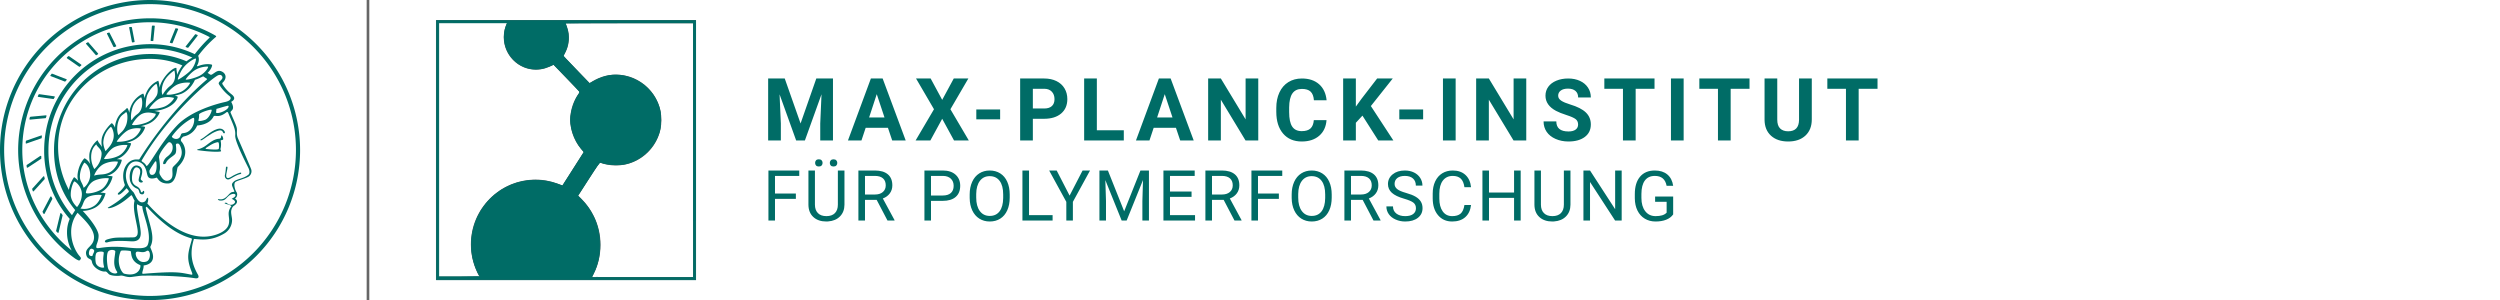 <svg xmlns="http://www.w3.org/2000/svg" viewBox="0 0 2500 300"><defs id="defs871"/><defs><style>.minerva-base-style{}</style></defs><g transform="translate(0 0) scale(1.429) translate(0 0)" style="fill: #006c66;"><title>minerva</title><path d="M105,0A105,105,0,1,0,210,105,105.1,105.1,0,0,0,105,0Zm0,207.1A102.1,102.1,0,1,1,207.1,105,102.2,102.2,0,0,1,105,207.1Z"/><path class="minerva-base-style" d="M166.6,97c-1.4-3.1-.5-5.1-.9-7.3s-2.7-7-4.3-10.8c-.7-1.7,3.8-1.3.4-7.6,0-.2,4.7-2,0-5.5a26.4,26.4,0,0,1-6-6.7,1,1,0,0,1,0-1.3c2.7-2.4,2.8-5.8-.1-7.5s-4.5,0-6.7,1.4c-.7.5-1.1.8-1.9.5L145.3,51c2.7-2.6,3.3-5.2,3.1-5.6s-4.6-1.3-10.2,1l-.4-.3c2.3-3.9,1-6.7.9-6.9h-.1A81,81,0,0,1,151,25.9h.1c.2-.3.3-.6-.2-.9l-1-.6A92.4,92.4,0,0,0,12.7,105c0,29.5,15,57.9,39.4,75.6a13.5,13.5,0,0,0,2.8,1.6A1.1,1.1,0,0,0,56,182l.3-.5a1,1,0,0,0,.3-.8c0-.7-.9-1.3-2.1-3a27.7,27.7,0,0,1-4.7-15.1,22.1,22.1,0,0,1,4.5-13.7c3.7,3.9,11.7,10.9,11.5,17.4s-6.9,6.8-5.4,12.2c.9,3.4,3.4,2,3.9,4.6.7,4.4,6.7,7.3,9.3,6.9.7-.1,1.2.4,2.4,1.7s6.2,1.6,8.2,1.2,4.1,1.4,8,.9,6.1-.9,8.2-.9,22.5-.3,36,1.8c2.4.4,3.1-.7,2.1-2.5-4.9-8.6-5.6-15.8-2.8-25,5,.4,12.2,1.7,21.6-4a11,11,0,0,0,5.1-9.5c-.1-2.1-1-4.7-.5-6.7s1.3-2.7,2.1-3.2c3.6-2.6,1-4.6.4-4.8a3.4,3.4,0,0,0,1.1-4.6c-.7-.7-2.7-6.2-.4-7.3s5.3-1.8,8.1-3.1a4.5,4.5,0,0,0,2.4-6C174.2,114.4,166.8,97.4,166.6,97ZM64.7,179.1c-.7.2-2.9.3-2.4-2.7s2.3-2.6,3.3-1.6S64.9,177.6,64.7,179.1Zm87-125.9c1.2-.8,2.5-1.1,3.3-.4,2.6,2.6-2.9,4.1-1.8,6.1a30.7,30.7,0,0,0,7.5,8.4c1.2,1,1.4,3.1-3.3,4.1s-23.6,5.9-33.6,16.5c-12.5,13.2-20.4,30.3-21.5,28s-3.6-2.8-3.2-3.5C117,81.6,145.1,57.3,151.7,53.2Zm8.2,21.7c-1,2.9-9.1,5.5-8.7,3.5s0-2.2.6-2.3,3.5-1.1,7.5-2.1C159.7,73.9,160.2,74.1,159.9,74.9Zm-20.6,5.3c-.2-1.2,8.5-4.1,8.8-3.3s-1.8,6-4.7,7-4.7.9-4.6.4A11,11,0,0,0,139.3,80.2ZM119,125.8c-4,2.5-6.2-2.2-6.8-3.1a3.7,3.7,0,0,1-.5-3.1c.3-1.4.5-3.3-.4-9.3-.4-2.7,5-9.2,6.3-10.4s3.1.6,3.2,2.6c.3,3.6-1.8,5.6-3.9,7.2s-3.1,4.4-2.6,5.1a1.5,1.5,0,0,0,1.9-.9c1.5-3.3,6-4.9,6.7-6.7s.3-4.4.2-5.6.9-1.2,1.6-1.1,1.4,1.4,1.8,2.7c2.9,7.5-4.3,12-5.5,13.8S122.1,123.9,119,125.8Zm6.1-29.1c-2.2,1.5-5.3-.5-4.7-1.4a43.7,43.7,0,0,1,11.5-11c3.4-2.1,3.8-2.3,4-1.1a10.6,10.6,0,0,1-2.6,7.5c-2.3,2.5-4.6,2.3-5.8,2.6S126.7,95.6,125.1,96.7Zm-19.3,25.6c-1-.2-1.4-2.1-1.2-2.9s3.1-5.2,4-6.4a.5.5,0,0,1,.8.3C110,117.4,109.4,123.1,105.8,122.3ZM138,48.2a17.7,17.7,0,0,1,7.5-1.6c.8.1-1.9,4.8-6.6,6.8s-8.5,2.5-8.9,2.3S134.1,49.9,138,48.2ZM54.7,126.5c-1.5-1.7-2.8-2.6-2.9-2.5a22.4,22.4,0,0,0-3.6,8.9A65.4,65.4,0,0,1,40.7,105C39.3,69.6,69,41.1,105.2,41.2a56.8,56.8,0,0,1,22.4,4.6,31.3,31.3,0,0,0-3.7,6.6c0-1.9-.5-3.4-.4-4.6s-5.1.9-9.7,8.3a19.9,19.9,0,0,0-2.2,5.3c-.1-2.8-.7-4.9-.9-4.9a16.1,16.1,0,0,0-8.5,8.8,22.4,22.4,0,0,0-1.1,3.4c-.2-1.9-.7-3.2-.9-3.2s-5.9,2.3-8.6,8.9A15.4,15.4,0,0,0,90.5,79c-.5-2.3-1.4-3.7-1.7-3.4-1.9,2.4-5.7,3.5-7.6,9.6a13.2,13.2,0,0,0-.7,4.2c-.8-2-2-3.2-2.3-3.2s-6.1,5.5-7,10.9a15.8,15.8,0,0,0,.2,5.8c-1.1-1.8-2.5-3-3.1-4.8-.9.5-5.7,5-5.8,10.7a19.7,19.7,0,0,0,.7,6.1c-1.6-2.9-3.8-4.2-4.1-4.1s-4,4.1-4.8,11.1A11.8,11.8,0,0,0,54.7,126.5Zm74.1-79.7c2.8-3.4,7.6-6.1,8.2-5.8s-.8,5.6-3.9,8.6-8.1,6.2-8.6,6.1S126.2,49.8,128.8,46.8Zm-9.3,13a21,21,0,0,0-5.6,6.4c-.5.9-1.9-5,1.7-10.6,2.2-3.5,6.6-6.6,6.5-6.2S124.2,56,119.5,59.8Zm-10.1,7.5c-3.4,5.1-3.6,3.3-7.3,8.3-.2.2-.2-6.5,1.1-9.4,2.1-4.7,5.7-7.4,6.2-7.5S111.3,64.5,109.4,67.3ZM98.3,77.4c-1.7,3-3.3,2.3-6.2,6.7-.3.4-1.1-3.6.7-9.1a12.6,12.6,0,0,1,5.9-6.9C99.3,68,100.4,73.8,98.3,77.4ZM88,88.1c-1.8,3.9-2.9,4-5,6.4-.3.4-1.8-3.7-.4-8.8s4-5.6,5.3-7S89.9,84,88,88.1Zm-8.4,6.6a10.3,10.3,0,0,1-.4,3c-1.3,4.3-3.9,6.2-5.3,8.1a15.7,15.7,0,0,1-1.6-5.8,15.2,15.2,0,0,1,5.2-11.2C78.3,88.8,79.6,92,79.6,94.7Zm-8.5,12.8A14.9,14.9,0,0,1,66,118.3a17.7,17.7,0,0,1-2.2-7.6c-.2-6.3,2.4-8.5,3.6-9.7C67.9,102.8,71.1,104.2,71.1,107.5ZM59,113.8c1.8.9,3.9,3.4,4.1,8.2s-3.2,8.7-4.6,9.4c-.9-3.7-2.6-4.4-2.6-8A18,18,0,0,1,59,113.8Zm7.3,12.5c4.6-2,9.6-1.7,9.8-1.5s-1.5,5.9-5.9,8.2-9.5,2.7-10,2.1S61.7,128.3,66.3,126.3Zm-.4-3.4c.3-1.5,3-6.5,7.1-8.3h0a18.4,18.4,0,0,1,9.4-1.5c.5.2-1.7,5.6-5.8,7.6S70.1,121.6,65.9,122.9Zm6.9-11.8c.2-.4,3.5-6.4,7.4-8.2a17.5,17.5,0,0,1,8.9-1.4c.3.1-1.8,5.4-6.2,7.6S72.6,111.6,72.8,111.1Zm8.9-11.9c-.3-.2,4.4-6.4,8.4-8.3a15.6,15.6,0,0,1,8.4-1c.3.3-1.9,5.5-6.5,7.5A24.2,24.2,0,0,1,81.7,99.2ZM92.4,87.4c-.2-.2,3.4-6.3,7.4-7.9s7.7-.1,8.9,0-1.3,4.5-6.6,6.4S93.1,87.7,92.4,87.4Zm12-11.4c.1-.3,4.1-5.9,8.1-7.3a16.4,16.4,0,0,1,9.2-.2c.5.2-2.8,5-7.7,6.5S104.3,76.3,104.4,76Zm12.1-9.9c-.5-.3,4.3-5.7,8.2-7.2a18,18,0,0,1,8.3-1c.3.2-2.5,4.9-7.1,6.7S117.1,66.5,116.5,66.1ZM50.2,175.3C28.6,158.1,15.6,132.1,15.6,105A89.3,89.3,0,0,1,146.4,25.8a.4.4,0,0,1,.1.7,97.3,97.3,0,0,0-10.2,11.4,73.1,73.1,0,0,0-31.3-7A74.3,74.3,0,0,0,30.9,105a72.1,72.1,0,0,0,17.9,48.2,23.1,23.1,0,0,0-1.9,9.4A25.6,25.6,0,0,0,50.2,175.3Zm.2-24.8h-.1A69.2,69.2,0,0,1,33.9,105,71.2,71.2,0,0,1,105,33.9a70.1,70.1,0,0,1,29.6,6.4,22.6,22.6,0,0,0-4.1,2.6A63.1,63.1,0,0,0,105,37.8,67.3,67.3,0,0,0,37.8,105c0,16.1,5,30.2,14.8,42C52.1,147.9,51.3,149.1,50.4,150.5Zm3.5-5.6c-1.3-1.2-4.1-4.3-4.4-8.3V136c0-4.3,1.9-8.6,2.4-9s5.3,3.3,5.4,8.7A14.4,14.4,0,0,1,53.9,144.9Zm8-7.2c3.9-1.8,9.6-1.4,9.3-1.1s-1.8,5.8-6.2,8a12.1,12.1,0,0,1-8.7,1.3C58.6,143.3,58.1,139.5,61.9,137.7Zm5.2,46.5c-.6-2.7-.4-6.3.5-7.3s4.9-1.2,5-.1-1.1,5.4.3,10.2C72.6,187.7,68.3,187.4,67.1,184.2Zm.3-11.1c-.3-2,1.6-3.9,1.6-8.2s-6.6-12.6-11.1-17.3a19.5,19.5,0,0,0,7.9-1.9c6.6-3.1,7.9-10.1,8.1-10.4a11,11,0,0,0-3.8-.4l.8-.4c6.4-3.5,8.1-11,7.8-11.1a17,17,0,0,0-4-.3l2-.7c6.8-2.7,8.7-10.3,8.5-10.6a16.1,16.1,0,0,0-3.5-.4l1.9-.8c6.2-3.1,8.4-10.1,8.1-10.3a10.5,10.5,0,0,0-3.3-.4,23.7,23.7,0,0,0,4.5-1.5c6.7-2.9,8.9-9.3,8.6-9.6a10.9,10.9,0,0,0-3-.5,34.5,34.5,0,0,0,4.4-1.3c6.6-2.2,9.2-8.5,8.8-8.6l-3.7-.8a24.5,24.5,0,0,0,6.6-1.3c7.1-2.4,9.6-6.7,9.8-8.6a6,6,0,0,0-2.3-.8,29.3,29.3,0,0,0,4.7-1.2c6.6-2.7,9.4-9.3,9.6-9.8a29.3,29.3,0,0,0,3.9-1.6l1.9-.9,1.6,1.1c1,.6,1.4.8.9,1.2C122,75,105,99.5,97.6,111.3c-.2.4-.6.3-1.3.3-7.9-.6-12.4,8.9-8.9,17.8-.4,1.8-4.2,5.3-4.5,5.5s-1,1.4.3,1.3,4.2-3.2,5.4-4.5c.4.6,2.2,2,1.3,2.8A63.6,63.6,0,0,1,76,145c-2.6,1.2,4.2,2.1,15.7-8.3.7-.6,1.5,2.4,2.5,3.7-2,6.5,2.9,19.1,2.1,23a2.8,2.8,0,0,1-2.8,2.7c-11.4.3-12.5-.3-18.3,1.4-2.7.8-2,2.6-.1,2.1s4.6-1.5,16.9-.7c3.1.1,6.5-.6,6.5-5.7s-3.6-18.4-2.4-20.3a6.9,6.9,0,0,0,3.5,1.4c-.2,4.5,7,19,3.8,27-1.2,3-6.4,2.7-15.4,1.8C72.7,171.6,67.7,174.9,67.4,173.1Zm35.1,9.9c-5.9,2-8.3-4.9-7.3-6.4s4.4,1,7.3-.9S106,181.8,102.5,183Zm-27,4.3c-.8-3.7-1.1-10,.4-11.5s4.9-.9,4.8.2c-.3,4.3-2.1,9.2,1.2,14.1C83.2,192,76.7,192.3,75.5,187.3Zm11.4,4.2c-1.6-.4-6-7.4-2.4-15.8.3-.8,5.8-.3,6.8,0s-.8,6.8,6.8,9.8C98.8,185.8,98,194.3,86.9,191.5Zm47.2-23.3c-2.5,8.8-3.8,12.3,0,21.9.5,1.3.9,2.3-.2,2.1-7.7-1.4-9.4-2.6-33.7-.6-1.7.2.6-3.4.3-5.8,2.2-.3,5.8-1.3,6.5-4.9s-2.1-7.6-1.8-8.2c3.5-6.7-.2-14.1-3.1-26.6-.3-1.2.4-1.7.9-1.1,15.6,16.9,25.5,20.2,30.9,21.8C134.4,167,134.3,167.6,134.1,168.2ZM174,122.1c-3.3,2.9-8.3,3.1-10.3,4.9s-1.5,2.5-.4,5.2,1.1,1.7-1.1,2.3-4.1,5.8-8.8,4.9c-1.8-.3-.5.8.2.9,2.6.3,3.7-.5,4.6-1.4s2.2-2.4,3.6-2.9,2.9-.5,3,.6-1.9,2.1-2.7,2.5c1,.5,3.9,1.9,1.4,3.6s-4.6-.5-4.9-.7-1.7-.2-1.3.3,5.2,1.3,4.5,2.2c-3.5,4.7-.6,7.5-1.7,12.3s-7.7,7.5-12.8,8.4c-17.4,3.1-34.3-11.6-44.2-22.8.9-2.1.8-4.8-.1-3.8s-.7,2.4-2.8,2.9c-3.9,1-5.7-5.9-6.9-7.1-4.8-4.7-6.7-11.4-3.9-17.3s9-4.7,11.4-1.1,1.7,7,3.4,8.3,4.8.2,5.4,0,1.7,4.3,8,4.1,5.9-10.7,6.9-11.6c8.6-8.4,4.2-15.9,2.6-17.6s1-3.6,1.5-3.7a13,13,0,0,0,9.4-7.7s8.4-.2,11.4-6.2c.8-1.6,3.3,1.5,8.9-2.9a.8.8,0,0,1,1.4.3c3.7,8.9,5.2,11.3,4.9,15.8s8.7,21.5,9.4,23.1S174.8,121.3,174,122.1Z"/><path class="minerva-base-style" d="M153.8,90c-4.9.2-10.6,6.2-12.4,7s-1.3,1.5-.2,1.1,5.9-4.7,10.7-6.4,3.6,1.8,5,1.6S156.6,89.9,153.8,90Z"/><path class="minerva-base-style" d="M154.9,94.8c-.4.1.4,2.2-1.7,2.3-4.6.3-8.3,4.7-11.1,6a12.9,12.9,0,0,1-3.8,1.4.3.3,0,0,0,.1.6c11.7,1.6,16.2,1.1,16.3.7s-.6-1.2-.4-1.7a11.3,11.3,0,0,0,.1-5.5c-.2-.8,1.8-.3,1.8-1.3S155.6,94.7,154.9,94.8Zm-1.8,9.3c-.2.9-5.5.5-8.3.2-.7,0-1.8-.1.3-1.4s4.1-2.8,7.2-3.4a.8.8,0,0,1,.8.6A10.6,10.6,0,0,1,153.1,104.1Z"/><path class="minerva-base-style" d="M168.4,120.8c-.9,0-4.5,1.6-5.9,2.5s-4.4,2.7-4.2-.8c.1-1.3.9-4.4.9-5.3s-1-.7-1.1,0a36.9,36.9,0,0,1-.7,5.3c-.4,1.8,1.2,4,3.6,2.7s4.8-2.9,7.3-3.4C168.9,121.7,169,120.8,168.4,120.8Z"/><path class="minerva-base-style" d="M100.5,133.6c-.7-.3-.5,1.2-1.4,1s-.2-1.3-1.8-3-2.8-1.2-4.3-3.6-.3-12,3.1-10.8,1.6,5,1,8,2.5,2.8,2.8,2.1-1.1-.9-1.4-1.9,3.5-7.6-1.8-9.4c-3.8-1.3-6.4,3.6-5.9,8.9a8,8,0,0,0,5.1,7.1c2.3.8.6,4,3.7,4C101,136,101.3,133.9,100.5,133.6Z"/><path class="minerva-base-style" d="M131.3,33.4c.2.1.3,0,.5-.1l6.5-8.3a.5.5,0,0,0-.2-.6L137,24a.4.4,0,0,0-.5.1L130,32.4c-.2.2-.1.5.2.6Z"/><path class="minerva-base-style" d="M119.2,30l1.1.3a.5.5,0,0,0,.5-.3l3.8-9.4a.4.4,0,0,0-.3-.6l-1.2-.2h-.3l-3.9,9.6A.4.4,0,0,0,119.2,30Z"/><path class="minerva-base-style" d="M105.8,28.7h1.1c.2.1.4-.1.4-.3l1-10a.5.5,0,0,0-.4-.5h-1.1c-.3,0-.4.2-.5.4l-.9,10A.4.4,0,0,0,105.8,28.7Z"/><path class="minerva-base-style" d="M92.8,29.7l1.1-.2c.2,0,.4-.2.3-.4l-1.9-9.9c0-.2-.2-.4-.4-.3H90.7c-.2.1-.4.3-.3.5l1.9,9.9C92.3,29.6,92.5,29.7,92.8,29.7Z"/><path class="minerva-base-style" d="M79.4,32.8l.5.2,1.1-.4a.4.4,0,0,0,.3-.6l-4.6-9a.4.4,0,0,0-.5-.2l-1,.3a.4.4,0,0,0-.3.6Z"/><path class="minerva-base-style" d="M67,38.5c.1.2.3.2.5.1l1-.6a.4.4,0,0,0,.1-.6l-6.7-7.7c-.2-.2-.4-.2-.5-.1l-1,.6c-.3.1-.3.4-.1.6Z"/><path class="minerva-base-style" d="M55.4,46.7c.2.1.4.1.5-.1l.9-.7a.5.5,0,0,0,0-.7l-8.5-5.9h-.5l-.9.8a.5.5,0,0,0,0,.7Z"/><path class="minerva-base-style" d="M45.4,57.1a.4.4,0,0,0,.4-.2l.8-.9c.2-.2.1-.5-.2-.6l-9.8-3.8c-.2-.1-.4-.1-.5.1l-.7.9a.4.4,0,0,0,.2.7Z"/><path class="minerva-base-style" d="M26.8,67.8l10.5,1.5c.2,0,.4-.1.4-.3l.6-1a.4.4,0,0,0-.3-.6L27.5,65.9l-.5.2a5.4,5.4,0,0,1-.5,1.1A.4.4,0,0,0,26.8,67.8Z"/><path class="minerva-base-style" d="M21.1,83.7l10.7-1a.3.3,0,0,0,.3-.3,7.6,7.6,0,0,0,.4-1.1.4.4,0,0,0-.4-.6l-10.8,1-.4.3-.3,1.2C20.6,83.5,20.8,83.8,21.1,83.7Z"/><path class="minerva-base-style" d="M29.2,96.5c0-.4.1-.9.1-1.3s-.2-.5-.5-.4L18.4,98.4c-.2.1-.3.2-.3.4s-.1.8-.1,1.2a.4.4,0,0,0,.6.4l10.3-3.6A.3.3,0,0,0,29.2,96.5Z"/><path class="minerva-base-style" d="M28.9,110.8v-1.3a.5.5,0,0,0-.7-.4l-9.4,6.3c-.2,0-.2.2-.2.4s.1.8.1,1.2a.5.5,0,0,0,.7.3l9.4-6.2C28.9,111,29,110.9,28.9,110.8Z"/><path class="minerva-base-style" d="M31.3,125l-.3-1.3a.4.4,0,0,0-.7-.2L22.6,132c-.1.1-.2.3-.1.4s.3.8.4,1.2a.4.4,0,0,0,.7.2l7.6-8.4C31.3,125.3,31.3,125.2,31.3,125Z"/><path class="minerva-base-style" d="M35.2,137.7,29.8,148c-.1.1,0,.3,0,.4l.7,1.2a.4.4,0,0,0,.7-.1l5.4-10.2c0-.1.1-.2,0-.4l-.6-1.2A.5.5,0,0,0,35.2,137.7Z"/><path class="minerva-base-style" d="M42.9,149.3c-.2-.3-.7-.2-.7.1l-2.9,12c-.1.2,0,.3,0,.4l1,1a.4.4,0,0,0,.7-.1l2.8-11.9c.1-.1,0-.2,0-.3Z"/></g><rect x="366.666" y="0" width="2.65" height="300" style="fill: #666666"/><g transform="translate(435.982 20) scale(3.291) translate(0 0)"><g transform="translate(-4.1,-2.7)" id="g866" style="fill:#656767">
	<path id="path864" d="M 42.8,2.7 H 26.2 4.1 v 79 H 18 50.9 83.1 V 2.7 Z M 5,80.8 V 3.6 h 20.7 c -0.7,1.3 -1,2.8 -1,4.4 0,5.4 4.4,9.8 9.8,9.8 1.9,0 3.7,-0.6 5.3,-1.5 2.5,2.6 5.4,5.6 8,8.3 -1.8,2.3 -2.9,5.2 -2.9,8.4 0,3.8 1.6,7.3 4.1,9.8 L 42.5,53 C 40,51.9 37.3,51.2 34.4,51.2 23.5,51.2 14.7,60 14.7,70.9 c 0,3.6 1,6.9 2.6,9.8 H 5 Z m 77.1,0 H 51.5 c 1.7,-2.9 2.6,-6.3 2.6,-9.8 0,-6 -2.7,-11.3 -6.8,-14.9 L 53.8,46 c 1.5,0.6 3.2,0.9 5,0.9 7.6,0 13.8,-6.2 13.8,-13.8 0,-7.6 -6.2,-13.8 -13.8,-13.8 -3,0 -5.8,1 -8,2.6 l -8,-8.3 C 43.9,12 44.5,10.1 44.5,8.1 44.5,6.5 44.1,5 43.4,3.7 h 38.8 v 77.1 z" style="fill:#656767"/>
<path transform="translate(4.1,2.7)" id="path840" d="M 0.252,39.434 V 0.118 H 39.567 78.882 V 39.434 78.749 H 39.567 0.252 Z M 13.262,78.022 c 0,-0.089 -0.536,-1.68 -1.192,-3.536 -0.921,-2.608 -1.135,-4.274 -0.94,-7.334 0.315,-4.962 1.835,-8.46 5.274,-12.137 4.91,-5.25 12.009,-7.35 18.48,-5.469 1.738,0.505 3.299,0.918 3.469,0.918 0.357,0 5.323,-7.575 6.137,-9.362 0.426,-0.936 0.227,-1.664 -0.916,-3.349 -2.934,-4.324 -3.194,-8.811 -0.797,-13.787 l 1.183,-2.456 -4.078,-4.105 -4.078,-4.105 -2.368,0.851 C 27.601,16.25 21.133,11.805 21.045,5.636 21.027,4.312 21.194,2.657 21.418,1.957 l 0.406,-1.273 H 11.321 0.817 V 39.434 78.183 H 7.04 c 3.422,0 6.223,-0.072 6.223,-0.161 z M 78.316,39.434 V 0.684 H 58.931 39.546 l -0.014,4.101 c -0.008,2.256 -0.224,4.674 -0.48,5.373 -0.397,1.085 0.117,1.869 3.481,5.321 l 3.946,4.049 2.653,-1.284 c 2.137,-1.035 3.351,-1.24 6.242,-1.056 13.731,0.874 17.536,18.926 5.297,25.128 -2.612,1.324 -3.424,1.463 -7.141,1.224 l -4.194,-0.269 -3.046,4.722 c -1.676,2.597 -3.046,5.062 -3.046,5.477 0,0.415 0.662,1.372 1.47,2.126 2.742,2.557 4.357,6.595 4.621,11.554 0.227,4.253 -0.07,5.882 -1.833,10.041 -0.394,0.929 0.541,0.99 15.197,0.99 h 15.617 z" style="fill:none;stroke-width:0.566"/><path transform="translate(4.1,2.7)" id="path842" d="M 0.252,39.434 V 0.118 H 39.567 78.882 V 39.434 78.749 H 39.567 0.252 Z M 13.262,78.022 c 0,-0.089 -0.536,-1.68 -1.192,-3.536 -0.921,-2.608 -1.135,-4.274 -0.94,-7.334 0.315,-4.962 1.835,-8.46 5.274,-12.137 4.91,-5.25 12.009,-7.35 18.48,-5.469 1.738,0.505 3.299,0.918 3.469,0.918 0.357,0 5.323,-7.575 6.137,-9.362 0.426,-0.936 0.227,-1.664 -0.916,-3.349 -2.934,-4.324 -3.194,-8.811 -0.797,-13.787 l 1.183,-2.456 -4.078,-4.105 -4.078,-4.105 -2.368,0.851 C 27.601,16.25 21.133,11.805 21.045,5.636 21.027,4.312 21.194,2.657 21.418,1.957 l 0.406,-1.273 H 11.321 0.817 V 39.434 78.183 H 7.04 c 3.422,0 6.223,-0.072 6.223,-0.161 z M 78.316,39.434 V 0.684 H 58.931 39.546 l -0.014,4.101 c -0.008,2.256 -0.224,4.674 -0.48,5.373 -0.397,1.085 0.117,1.869 3.481,5.321 l 3.946,4.049 2.653,-1.284 c 2.137,-1.035 3.351,-1.24 6.242,-1.056 13.731,0.874 17.536,18.926 5.297,25.128 -2.612,1.324 -3.424,1.463 -7.141,1.224 l -4.194,-0.269 -3.046,4.722 c -1.676,2.597 -3.046,5.062 -3.046,5.477 0,0.415 0.662,1.372 1.47,2.126 2.742,2.557 4.357,6.595 4.621,11.554 0.227,4.253 -0.07,5.882 -1.833,10.041 -0.394,0.929 0.541,0.99 15.197,0.99 h 15.617 z" style="fill:none;stroke-width:0.566"/><path transform="translate(4.1,2.7)" id="path844" d="M 0.252,39.434 V 0.118 H 39.567 78.882 V 39.434 78.749 H 39.567 0.252 Z M 13.262,78.022 c 0,-0.089 -0.536,-1.68 -1.192,-3.536 -0.921,-2.608 -1.135,-4.274 -0.94,-7.334 0.315,-4.962 1.835,-8.46 5.274,-12.137 4.91,-5.25 12.009,-7.35 18.48,-5.469 1.738,0.505 3.299,0.918 3.469,0.918 0.357,0 5.323,-7.575 6.137,-9.362 0.426,-0.936 0.227,-1.664 -0.916,-3.349 -2.934,-4.324 -3.194,-8.811 -0.797,-13.787 l 1.183,-2.456 -4.078,-4.105 -4.078,-4.105 -2.368,0.851 C 27.601,16.25 21.133,11.805 21.045,5.636 21.027,4.312 21.194,2.657 21.418,1.957 l 0.406,-1.273 H 11.321 0.817 V 39.434 78.183 H 7.04 c 3.422,0 6.223,-0.072 6.223,-0.161 z M 78.316,39.434 V 0.684 H 58.931 39.546 l -0.014,4.101 c -0.008,2.256 -0.224,4.674 -0.48,5.373 -0.397,1.085 0.117,1.869 3.481,5.321 l 3.946,4.049 2.653,-1.284 c 2.137,-1.035 3.351,-1.24 6.242,-1.056 13.731,0.874 17.536,18.926 5.297,25.128 -2.612,1.324 -3.424,1.463 -7.141,1.224 l -4.194,-0.269 -3.046,4.722 c -1.676,2.597 -3.046,5.062 -3.046,5.477 0,0.415 0.662,1.372 1.47,2.126 2.742,2.557 4.357,6.595 4.621,11.554 0.227,4.253 -0.07,5.882 -1.833,10.041 -0.394,0.929 0.541,0.99 15.197,0.99 h 15.617 z" style="fill:none;stroke-width:0.566"/><path transform="translate(4.1,2.7)" id="path846" d="M 0.252,39.434 V 0.118 H 39.567 78.882 V 39.434 78.749 H 39.567 0.252 Z M 13.262,78.022 c 0,-0.089 -0.536,-1.68 -1.192,-3.536 -0.921,-2.608 -1.135,-4.274 -0.94,-7.334 0.315,-4.962 1.835,-8.46 5.274,-12.137 4.91,-5.25 12.009,-7.35 18.48,-5.469 1.738,0.505 3.299,0.918 3.469,0.918 0.357,0 5.323,-7.575 6.137,-9.362 0.426,-0.936 0.227,-1.664 -0.916,-3.349 -2.934,-4.324 -3.194,-8.811 -0.797,-13.787 l 1.183,-2.456 -4.078,-4.105 -4.078,-4.105 -2.368,0.851 C 27.601,16.25 21.133,11.805 21.045,5.636 21.027,4.312 21.194,2.657 21.418,1.957 l 0.406,-1.273 H 11.321 0.817 V 39.434 78.183 H 7.04 c 3.422,0 6.223,-0.072 6.223,-0.161 z M 78.316,39.434 V 0.684 H 58.931 39.546 l -0.014,4.101 c -0.008,2.256 -0.224,4.674 -0.48,5.373 -0.397,1.085 0.117,1.869 3.481,5.321 l 3.946,4.049 2.653,-1.284 c 2.137,-1.035 3.351,-1.24 6.242,-1.056 13.731,0.874 17.536,18.926 5.297,25.128 -2.612,1.324 -3.424,1.463 -7.141,1.224 l -4.194,-0.269 -3.046,4.722 c -1.676,2.597 -3.046,5.062 -3.046,5.477 0,0.415 0.662,1.372 1.47,2.126 2.742,2.557 4.357,6.595 4.621,11.554 0.227,4.253 -0.07,5.882 -1.833,10.041 -0.394,0.929 0.541,0.99 15.197,0.99 h 15.617 z" style="fill:none;stroke-width:0.566"/><path transform="translate(4.1,2.7)" id="path848" d="M 0.174,39.562 V 0.194 H 39.542 78.909 V 39.562 78.93 H 39.542 0.174 Z m 78.068,0 V 0.862 H 58.781 c -10.704,0 -19.461,0.053 -19.461,0.118 0,0.065 0.21,0.741 0.468,1.501 0.71,2.101 0.542,4.857 -0.421,6.915 l -0.716,1.529 0.817,0.918 c 0.449,0.505 2.249,2.391 3.999,4.192 l 3.182,3.274 1.618,-0.865 c 3.047,-1.629 5.805,-2.085 8.873,-1.469 5.355,1.076 9.633,5.141 10.897,10.353 0.413,1.702 0.353,4.931 -0.122,6.561 -1.39,4.776 -5.285,8.581 -10.015,9.783 -2.255,0.573 -5.806,0.382 -7.905,-0.427 -0.245,-0.094 -1.214,1.24 -3.641,5.01 l -3.308,5.138 1.113,1.146 c 1.606,1.654 2.635,3.096 3.653,5.121 2.646,5.262 2.665,12.146 0.048,17.31 -0.294,0.58 -0.534,1.107 -0.534,1.172 0,0.065 6.956,0.119 15.458,0.119 h 15.458 z M 13.297,77.867 c 0,-0.095 -0.135,-0.37 -0.301,-0.612 -0.166,-0.241 -0.565,-1.105 -0.888,-1.919 -1.991,-5.017 -1.758,-10.751 0.637,-15.684 4.384,-9.031 14.749,-13.217 24.217,-9.781 l 1.511,0.548 1.369,-2.139 c 0.753,-1.177 2.229,-3.491 3.279,-5.143 l 1.91,-3.003 -0.945,-1.16 c -1.887,-2.316 -3.201,-5.866 -3.201,-8.643 0,-2.338 1.1,-5.793 2.447,-7.684 0.288,-0.405 0.395,-0.766 0.283,-0.957 -0.099,-0.169 -1.902,-2.085 -4.008,-4.258 l -3.828,-3.951 -1.405,0.597 c -1.755,0.746 -3.546,0.999 -5.34,0.753 C 23.068,14.017 19.2,7.549 21.31,1.918 L 21.706,0.862 H 11.274 0.842 V 39.451 78.04 H 7.069 c 3.425,0 6.228,-0.078 6.228,-0.173 z" style="fill:#006c66;stroke-width:0.222;fill-opacity:1;stroke:#006c66;stroke-opacity:1"/><path transform="translate(4.1,2.7)" id="path858" d="m 12.368,60.86 c 0.087,-0.296 0.952,-2.021 1.345,-2.685 2.073,-3.498 5.373,-6.342 9.17,-7.903 3.456,-1.421 7.206,-1.804 10.92,-1.115 1.082,0.201 2.078,0.482 3.496,0.988 0.659,0.235 1.208,0.427 1.22,0.427 0.028,0 -0.073,0.157 3.564,-5.542 1.639,-2.568 3.007,-4.728 3.04,-4.8 0.053,-0.115 -0.025,-0.238 -0.633,-0.994 -0.849,-1.056 -1.302,-1.741 -1.812,-2.744 -1.206,-2.371 -1.807,-4.94 -1.615,-6.904 0.222,-2.277 1.095,-4.863 2.241,-6.637 0.584,-0.904 0.616,-1.127 0.23,-1.578 -0.599,-0.701 -7.596,-7.979 -7.711,-8.021 -0.03,-0.011 -0.447,0.146 -0.926,0.35 -1.538,0.653 -2.432,0.907 -3.626,1.03 C 26.495,15.225 22.138,11.928 21.058,7.002 20.942,6.47 20.923,6.21 20.924,5.12 20.924,3.968 20.939,3.795 21.081,3.192 21.168,2.827 21.387,2.129 21.568,1.641 L 21.898,0.752 H 13.533 5.167 V 0.541 0.33 H 41.976 78.785 V 30.663 60.996 H 78.574 78.363 V 30.87 0.744 l -19.444,0.019 c -20.407,0.02 -19.715,0.01 -19.715,0.267 0,0.051 0.146,0.559 0.325,1.127 0.431,1.372 0.534,1.994 0.53,3.203 -0.006,1.688 -0.273,2.794 -1.104,4.57 l -0.475,1.016 0.596,0.671 c 0.76,0.855 1.636,1.775 4.901,5.143 l 2.642,2.725 0.675,-0.365 c 3.747,-2.027 6.028,-2.561 9.079,-2.125 2.886,0.413 5.588,1.741 7.704,3.787 1.841,1.78 3.133,3.961 3.746,6.322 0.307,1.184 0.422,2.841 0.305,4.401 -0.096,1.274 -0.216,1.924 -0.534,2.888 -1.418,4.297 -5.058,7.805 -9.382,9.041 -2.181,0.623 -5.617,0.542 -7.75,-0.184 -0.239,-0.081 -0.471,-0.148 -0.514,-0.148 -0.146,0 -0.558,0.43 -1.05,1.097 -0.583,0.789 -1.945,2.853 -4.296,6.51 l -1.734,2.697 0.714,0.739 c 1.863,1.928 2.828,3.194 3.753,4.922 0.342,0.64 0.907,1.82 0.907,1.895 0,0.018 -8.081,0.032 -17.957,0.032 H 12.328 Z" style="fill:#006c66;fill-opacity:1;stroke:#006c66;stroke-width:0.06;stroke-opacity:1"/><path transform="translate(4.1,2.7)" id="path860" d="m 12.336,60.934 c 0,-0.124 0.666,-1.514 1.08,-2.254 0.864,-1.544 1.782,-2.772 3.012,-4.032 1.651,-1.69 3.182,-2.802 5.275,-3.833 2.003,-0.986 3.684,-1.502 6.024,-1.849 1.024,-0.152 3.894,-0.152 4.97,-6.02e-4 1.639,0.231 2.751,0.517 4.801,1.236 l 1.036,0.363 1.008,-1.577 c 2.318,-3.628 5.314,-8.343 5.463,-8.598 l 0.16,-0.274 -0.428,-0.54 c -1.246,-1.573 -1.842,-2.502 -2.4,-3.749 -1.003,-2.24 -1.465,-4.556 -1.271,-6.37 0.239,-2.23 1.066,-4.66 2.209,-6.487 0.424,-0.677 0.544,-0.979 0.484,-1.217 -0.057,-0.229 -1.832,-2.123 -6.229,-6.647 l -1.71,-1.76 -0.281,0.11 c -0.154,0.06 -0.657,0.263 -1.116,0.451 -1.639,0.668 -2.516,0.849 -4.105,0.846 -0.941,-0.002 -1.252,-0.026 -1.751,-0.133 C 27.655,14.424 27.086,14.224 26.222,13.796 23.608,12.501 21.685,9.967 21.034,6.957 20.946,6.555 20.922,6.18 20.922,5.21 20.92,3.702 20.976,3.362 21.445,1.995 21.64,1.427 21.815,0.915 21.834,0.857 21.867,0.757 21.444,0.752 13.517,0.752 H 5.167 V 0.541 0.33 H 41.976 78.785 V 30.663 60.996 H 78.574 78.363 V 30.866 0.735 l -19.082,0.04 c -10.495,0.022 -19.248,0.05 -19.45,0.062 -0.202,0.012 -0.428,0.041 -0.502,0.064 -0.16,0.051 -0.167,0.009 0.208,1.236 0.364,1.19 0.441,1.557 0.511,2.414 0.147,1.802 -0.155,3.362 -1.007,5.207 -0.616,1.332 -0.647,1.085 0.267,2.09 1.314,1.444 7.237,7.579 7.317,7.579 0.025,0 0.677,-0.323 1.448,-0.717 1.573,-0.804 2.469,-1.176 3.484,-1.445 1.212,-0.322 1.73,-0.39 2.98,-0.392 1.303,-0.002 2.055,0.092 3.32,0.417 4.785,1.226 8.569,4.894 9.929,9.623 0.28,0.974 0.363,1.746 0.363,3.359 -6.02e-4,1.94 -0.125,2.884 -0.545,4.141 -0.972,2.905 -3.003,5.537 -5.627,7.29 -1.388,0.928 -3.098,1.649 -4.59,1.937 -2.043,0.394 -4.836,0.258 -6.782,-0.331 -0.798,-0.242 -0.762,-0.252 -1.271,0.368 -0.708,0.862 -1.409,1.907 -4.599,6.859 l -1.857,2.882 0.911,0.94 c 1.368,1.411 2.198,2.441 2.994,3.715 0.367,0.587 1.458,2.717 1.458,2.846 0,0.064 -3.281,0.078 -17.953,0.078 -12.324,0 -17.953,-0.02 -17.953,-0.062 z" style="fill:#006c66;fill-opacity:1;stroke:#006c66;stroke-width:0.06;stroke-opacity:1"/><path transform="translate(4.1,2.7)" id="path862" d="m 12.364,60.83 c 0.057,-0.23 0.679,-1.521 1.058,-2.195 1.61,-2.868 4.018,-5.36 6.792,-7.03 2.513,-1.513 5.332,-2.449 8.176,-2.716 0.86,-0.081 2.841,-0.08 3.679,0.002 1.658,0.161 2.913,0.45 4.987,1.15 1.201,0.405 1.45,0.472 1.516,0.404 0.076,-0.08 2.514,-3.89 5.189,-8.11 0.741,-1.168 1.346,-2.158 1.345,-2.199 -7.27e-4,-0.041 -0.29,-0.441 -0.643,-0.888 -0.882,-1.119 -1.398,-1.92 -1.917,-2.982 -1.332,-2.721 -1.798,-5.367 -1.362,-7.741 0.382,-2.078 1.035,-3.825 2.082,-5.573 0.473,-0.789 0.558,-1.04 0.431,-1.279 -0.148,-0.278 -1.522,-1.74 -5.634,-5.995 -1.209,-1.251 -2.233,-2.274 -2.276,-2.274 -0.043,0 -0.506,0.173 -1.03,0.385 -2.019,0.816 -2.693,0.963 -4.44,0.966 -1.043,0.002 -1.289,-0.016 -1.83,-0.137 -1.739,-0.387 -3.284,-1.209 -4.547,-2.419 C 22.709,11.018 21.85,9.654 21.321,8.041 21.009,7.089 20.946,6.7 20.909,5.51 20.86,3.905 20.984,3.188 21.615,1.43 21.725,1.124 21.798,0.857 21.779,0.837 21.717,0.775 21.25,0.771 13.104,0.762 l -7.937,-0.01 V 0.541 0.33 H 41.976 78.785 V 30.663 60.996 H 78.574 78.363 V 30.867 0.738 L 60.335,0.775 c -18.53,0.039 -20.878,0.059 -21.034,0.179 -0.076,0.059 -0.043,0.218 0.241,1.153 0.447,1.471 0.526,1.949 0.53,3.193 0.005,1.769 -0.242,2.792 -1.144,4.741 -0.179,0.387 -0.326,0.772 -0.326,0.854 0,0.208 0.642,0.915 4.001,4.406 0.829,0.861 2.075,2.141 2.767,2.843 l 1.26,1.276 1.423,-0.714 c 1.643,-0.825 2.181,-1.055 3.145,-1.348 2.46,-0.746 4.951,-0.68 7.591,0.199 2.511,0.836 4.807,2.414 6.435,4.42 1.44,1.776 2.541,4.157 2.834,6.129 0.182,1.223 0.137,3.667 -0.091,4.984 -0.216,1.245 -1.022,3.162 -1.88,4.471 -2.042,3.116 -5.3,5.403 -8.659,6.079 -1.887,0.38 -4.469,0.292 -6.416,-0.218 -1.18,-0.309 -1.119,-0.306 -1.366,-0.07 -0.351,0.336 -1.153,1.441 -2.203,3.035 -1.475,2.239 -4.504,6.949 -4.504,7.003 0,0.026 0.424,0.494 0.941,1.04 1.505,1.589 2.377,2.706 3.126,4.006 0.424,0.736 1.234,2.362 1.234,2.477 0,0.071 -2.675,0.084 -17.959,0.084 H 12.323 Z" style="fill:#006c66;fill-opacity:1;stroke:none;stroke-width:0.06;stroke-opacity:1"/></g></g><g transform="translate(762.648 41.435)"><g transform="translate(0 99.06)" style="fill: #006c66;"><path d="M5.500-62L22.094-62L37.922-17.029L53.656-62L70.328-62L70.328 0L57.594 0L57.594-16.951L58.859-46.213L42.234 0L33.516 0L16.922-46.166L18.203-16.951L18.203 0L5.500 0L5.500-62ZM129.563 0L125.281-12.719L103.031-12.719L98.797 0L85.297 0L108.234-62L120-62L143.063 0L129.563 0ZM114.109-46.339L106.453-23L121.859-23L114.109-46.339ZM168-62L179.547-40.631L191.109-62L205.703-62L187.766-31.259L206.172 0L191.391 0L179.547-21.715L167.703 0L152.938 0L171.344-31.259L153.391-62L168-62ZM237.484-31L237.484-21.141L213.656-21.141L213.656-31L237.484-31ZM281.328-21.703L270.203-21.703L270.203 0L257.500 0L257.500-62L281.531-62Q288.484-62 293.750-59.436Q299.016-56.872 301.852-52.155Q304.688-47.437 304.688-41.410L304.688-41.410Q304.688-32.259 298.484-26.981Q292.281-21.703 281.328-21.703L281.328-21.703ZM270.203-51.719L270.203-32L281.531-32Q286.578-32 289.219-34.415Q291.859-36.830 291.859-41.325L291.859-41.325Q291.859-45.932 289.195-48.786Q286.531-51.639 281.828-51.719L281.828-51.719L270.203-51.719ZM334.203-62L334.203-10.203L361.156-10.203L361.156 0L321.500 0L321.500-62L334.203-62ZM417.563 0L413.281-12.719L391.031-12.719L386.797 0L373.297 0L396.234-62L408-62L431.063 0L417.563 0ZM402.109-46.339L394.453-23L409.859-23L402.109-46.339ZM495.609-62L495.609 0L482.906 0L458.203-40.804L458.203 0L445.500 0L445.500-62L458.203-62L482.953-21.117L482.953-62L495.609-62ZM551.172-20.375L563.875-20.375Q563.156-10.422 556.531-4.711Q549.906 1 539.078 1L539.078 1Q527.219 1 520.430-6.937Q513.641-14.874 513.641-28.728L513.641-28.728L513.641-32.475Q513.641-41.321 516.773-48.054Q519.906-54.786 525.727-58.393Q531.547-62 539.234-62L539.234-62Q549.906-62 556.422-56.281Q562.938-50.563 563.953-40.234L563.953-40.234L551.266-40.234Q550.797-46.203 547.938-48.891Q545.078-51.578 539.234-51.578L539.234-51.578Q532.891-51.578 529.742-47.065Q526.594-42.551 526.500-33.059L526.500-33.059L526.500-28.437Q526.500-18.526 529.531-13.943Q532.563-9.359 539.078-9.359L539.078-9.359Q544.953-9.359 547.852-12.047Q550.750-14.734 551.172-20.375L551.172-20.375ZM615.625 0L599.797-24.875L593.203-17.721L593.203 0L580.500 0L580.500-62L593.203-62L593.203-33.901L598.781-41.606L614.484-62L630.094-62L608.219-34.451L630.734 0L615.625 0ZM660.484-31L660.484-21.141L636.656-21.141L636.656-31L660.484-31ZM693-62L693 0L680.313 0L680.313-62L693-62ZM763.609-62L763.609 0L750.906 0L726.203-40.804L726.203 0L713.500 0L713.500-62L726.203-62L750.953-21.117L750.953-62L763.609-62ZM815.453-15.963L815.453-15.963Q815.453-19.529 812.914-21.436Q810.375-23.344 803.773-25.468Q797.172-27.593 793.313-29.660L793.313-29.660Q782.828-35.289 782.828-44.851L782.828-44.851Q782.828-49.826 785.641-53.721Q788.453-57.615 793.719-59.808Q798.984-62 805.547-62L805.547-62Q812.156-62 817.313-59.613Q822.469-57.227 825.328-52.897Q828.188-48.567 828.188-43.047L828.188-43.047L815.500-43.047Q815.500-47.237 812.828-49.556Q810.156-51.875 805.344-51.875L805.344-51.875Q800.688-51.875 798.102-49.930Q795.516-47.985 795.516-44.820L795.516-44.820Q795.516-41.841 798.547-39.834Q801.578-37.827 807.453-36.052L807.453-36.052Q818.281-32.814 823.234-28.003Q828.188-23.193 828.188-16.032L828.188-16.032Q828.188-8.061 822.141-3.530Q816.094 1 805.844 1L805.844 1Q798.734 1 792.898-1.589Q787.063-4.177 783.992-8.686Q780.922-13.195 780.922-19.119L780.922-19.119L793.656-19.119Q793.656-9.031 805.844-9.031L805.844-9.031Q810.375-9.031 812.914-10.853Q815.453-12.675 815.453-15.963ZM891.875-62L891.875-51.719L873.016-51.719L873.016 0L860.313 0L860.313-51.719L841.688-51.719L841.688-62L891.875-62ZM921-62L921 0L908.313 0L908.313-62L921-62ZM986.875-62L986.875-51.719L968.016-51.719L968.016 0L955.313 0L955.313-51.719L936.688-51.719L936.688-62L986.875-62ZM1036.391-62L1049.141-62L1049.141-21.067Q1049.141-10.869 1042.813-4.934Q1036.484 1 1025.516 1L1025.516 1Q1014.734 1 1008.383-4.761Q1002.031-10.522 1001.906-20.594L1001.906-20.594L1001.906-62L1014.609-62L1014.609-20.918Q1014.609-14.792 1017.508-11.998Q1020.406-9.203 1025.516-9.203L1025.516-9.203Q1036.234-9.203 1036.391-20.571L1036.391-20.571L1036.391-62ZM1114.875-62L1114.875-51.719L1096.016-51.719L1096.016 0L1083.313 0L1083.313-51.719L1064.688-51.719L1064.688-62L1114.875-62Z"/></g><g transform="translate(0 179.07)" style="fill: #006c66;"><path d="M33.219-27L33.219-21.641L12.344-21.641L12.344 0L5.781 0L5.781-50L36.609-50L36.609-44.594L12.344-44.594L12.344-27L33.219-27ZM75.219-50L81.813-50L81.813-15.789Q81.781-8.682 77.391-4.157Q73 0.368 65.469 0.921L65.469 0.921L63.734 1Q55.563 1 50.711-3.462Q45.859-7.924 45.781-15.726L45.781-15.726L45.781-50L52.281-50L52.281-15.888Q52.281-10.432 55.258-7.403Q58.234-4.375 63.734-4.375L63.734-4.375Q69.297-4.375 72.258-7.380Q75.219-10.385 75.219-15.856L75.219-15.856L75.219-50ZM52.453-57.594L52.453-57.594Q52.453-59.141 53.391-60.180Q54.328-61.219 56.180-61.219Q58.031-61.219 58.984-60.180Q59.938-59.141 59.938-57.602Q59.938-56.063 58.984-55.031Q58.031-54 56.180-54Q54.328-54 53.391-55.031Q52.453-56.063 52.453-57.594ZM67.156-57.563L67.156-57.563Q67.156-59.081 68.094-60.134Q69.031-61.188 70.875-61.188Q72.719-61.188 73.680-60.134Q74.641-59.081 74.641-57.555Q74.641-56.029 73.680-55.015Q72.719-54 70.875-54Q69.031-54 68.094-55.015Q67.156-56.029 67.156-57.563ZM124.828 0L114.031-20.625L102.344-20.625L102.344 0L95.750 0L95.750-50L112.219-50Q120.625-50 125.156-46.206Q129.688-42.412 129.688-35.165L129.688-35.165Q129.688-30.551 127.172-27.136Q124.656-23.722 120.188-22.019L120.188-22.019L131.875-0.415L131.875 0L124.828 0ZM102.344-44.594L102.344-26L112.422-26Q117.313-26 120.203-28.496Q123.094-30.991 123.094-35.166L123.094-35.166Q123.094-39.710 120.336-42.137Q117.578-44.563 112.391-44.594L112.391-44.594L102.344-44.594ZM180.063-19.641L168.344-19.641L168.344 0L161.781 0L161.781-50L180.125-50Q188.297-50 192.930-45.817Q197.563-41.635 197.563-34.758L197.563-34.758Q197.563-27.489 193.031-23.565Q188.500-19.641 180.063-19.641L180.063-19.641ZM168.344-44.594L168.344-25L180.125-25Q185.391-25 188.195-27.494Q191-29.989 191-34.679L191-34.679Q191-39.150 188.195-41.825Q185.391-44.500 180.500-44.594L180.500-44.594L168.344-44.594ZM247.063-26.035L247.063-22.903Q247.063-15.610 244.602-10.172Q242.141-4.734 237.625-1.867Q233.109 1 227.094 1L227.094 1Q221.219 1 216.672-1.883Q212.125-4.765 209.617-10.102Q207.109-15.439 207.031-22.451L207.031-22.451L207.031-26.035Q207.031-33.187 209.531-38.680Q212.031-44.172 216.594-47.086Q221.156-50 227.031-50L227.031-50Q233.016-50 237.578-47.117Q242.141-44.235 244.602-38.765Q247.063-33.296 247.063-26.035L247.063-26.035ZM240.531-22.421L240.531-26.096Q240.531-34.924 236.977-39.642Q233.422-44.359 227.031-44.359L227.031-44.359Q220.813-44.359 217.242-39.642Q213.672-34.924 213.563-26.547L213.563-26.547L213.563-22.904Q213.563-14.356 217.172-9.467Q220.781-4.578 227.094-4.578L227.094-4.578Q233.453-4.578 236.938-9.195Q240.422-13.811 240.531-22.421L240.531-22.421ZM266.375-50L266.375-5.359L289.953-5.359L289.953 0L259.781 0L259.781-50L266.375-50ZM294.031-50L306.953-24.898L319.938-50L327.391-50L310.234-18.650L310.234 0L303.672 0L303.672-18.650L286.516-50L294.031-50ZM336.781-50L345.250-50L361.516-9.199L377.797-50L386.297-50L386.297 0L379.734 0L379.734-19.466L380.359-40.487L364.016 0L359 0L342.688-40.392L343.344-19.466L343.344 0L336.781 0L336.781-50ZM428.906-29L428.906-23.625L407.344-23.625L407.344-5.359L432.391-5.359L432.391 0L400.781 0L400.781-50L432.047-50L432.047-44.594L407.344-44.594L407.344-29L428.906-29ZM471.828 0L461.031-20.625L449.344-20.625L449.344 0L442.750 0L442.750-50L459.219-50Q467.625-50 472.156-46.206Q476.688-42.412 476.688-35.165L476.688-35.165Q476.688-30.551 474.172-27.136Q471.656-23.722 467.188-22.019L467.188-22.019L478.875-0.415L478.875 0L471.828 0ZM449.344-44.594L449.344-26L459.422-26Q464.313-26 467.203-28.496Q470.094-30.991 470.094-35.166L470.094-35.166Q470.094-39.710 467.336-42.137Q464.578-44.563 459.391-44.594L459.391-44.594L449.344-44.594ZM516.219-27L516.219-21.641L495.344-21.641L495.344 0L488.781 0L488.781-50L519.609-50L519.609-44.594L495.344-44.594L495.344-27L516.219-27ZM569.063-26.035L569.063-22.903Q569.063-15.610 566.602-10.172Q564.141-4.734 559.625-1.867Q555.109 1 549.094 1L549.094 1Q543.219 1 538.672-1.883Q534.125-4.765 531.617-10.102Q529.109-15.439 529.031-22.451L529.031-22.451L529.031-26.035Q529.031-33.187 531.531-38.680Q534.031-44.172 538.594-47.086Q543.156-50 549.031-50L549.031-50Q555.016-50 559.578-47.117Q564.141-44.235 566.602-38.765Q569.063-33.296 569.063-26.035L569.063-26.035ZM562.531-22.421L562.531-26.096Q562.531-34.924 558.977-39.642Q555.422-44.359 549.031-44.359L549.031-44.359Q542.813-44.359 539.242-39.642Q535.672-34.924 535.563-26.547L535.563-26.547L535.563-22.904Q535.563-14.356 539.172-9.467Q542.781-4.578 549.094-4.578L549.094-4.578Q555.453-4.578 558.938-9.195Q562.422-13.811 562.531-22.421L562.531-22.421ZM610.828 0L600.031-20.625L588.344-20.625L588.344 0L581.750 0L581.750-50L598.219-50Q606.625-50 611.156-46.206Q615.688-42.412 615.688-35.165L615.688-35.165Q615.688-30.551 613.172-27.136Q610.656-23.722 606.188-22.019L606.188-22.019L617.875-0.415L617.875 0L610.828 0ZM588.344-44.594L588.344-26L598.422-26Q603.313-26 606.203-28.496Q609.094-30.991 609.094-35.166L609.094-35.166Q609.094-39.710 606.336-42.137Q603.578-44.563 598.391-44.594L598.391-44.594L588.344-44.594ZM641.438-21.812L641.438-21.812Q633-24.227 629.156-27.757Q625.313-31.286 625.313-36.459L625.313-36.459Q625.313-42.334 630.008-46.167Q634.703-50 642.219-50L642.219-50Q647.359-50 651.375-48.016Q655.391-46.031 657.594-42.547Q659.797-39.063 659.797-34.922L659.797-34.922L653.203-34.922Q653.203-39.438 650.328-42.016Q647.453-44.594 642.219-44.594L642.219-44.594Q637.375-44.594 634.656-42.470Q631.938-40.347 631.938-36.567L631.938-36.567Q631.938-33.533 634.516-31.441Q637.094-29.349 643.297-27.614Q649.500-25.880 653.008-23.783Q656.516-21.686 658.203-18.887Q659.891-16.088 659.891-12.300L659.891-12.300Q659.891-6.266 655.180-2.633Q650.469 1 642.563 1L642.563 1Q637.438 1 632.992-0.969Q628.547-2.938 626.141-6.352Q623.734-9.766 623.734-14.109L623.734-14.109L630.328-14.109Q630.328-9.594 633.664-6.984Q637-4.375 642.563-4.375L642.563-4.375Q647.766-4.375 650.531-6.484Q653.297-8.594 653.297-12.236Q653.297-15.879 650.734-17.872Q648.172-19.864 641.438-21.812ZM701.781-15.484L708.391-15.484Q707.453-7.578 702.555-3.289Q697.656 1 689.516 1L689.516 1Q680.703 1 675.383-5.311Q670.063-11.621 670.063-22.186L670.063-22.186L670.063-26.954Q670.063-33.873 672.547-39.124Q675.031-44.375 679.570-47.187Q684.109-50 690.094-50L690.094-50Q698.031-50 702.813-45.570Q707.594-41.141 708.391-33.313L708.391-33.313L701.781-33.313Q700.938-39.266 698.078-41.930Q695.219-44.594 690.094-44.594L690.094-44.594Q683.813-44.594 680.242-39.962Q676.672-35.329 676.672-26.781L676.672-26.781L676.672-21.985Q676.672-13.904 680.055-9.140Q683.438-4.375 689.516-4.375L689.516-4.375Q694.984-4.375 697.906-6.852Q700.828-9.328 701.781-15.484L701.781-15.484ZM758.031-50L758.031 0L751.422 0L751.422-22.625L726.344-22.625L726.344 0L719.781 0L719.781-50L726.344-50L726.344-28L751.422-28L751.422-50L758.031-50ZM801.219-50L807.813-50L807.813-15.789Q807.781-8.682 803.391-4.157Q799 0.368 791.469 0.921L791.469 0.921L789.734 1Q781.563 1 776.711-3.462Q771.859-7.924 771.781-15.726L771.781-15.726L771.781-50L778.281-50L778.281-15.888Q778.281-10.432 781.258-7.403Q784.234-4.375 789.734-4.375L789.734-4.375Q795.297-4.375 798.258-7.380Q801.219-10.385 801.219-15.856L801.219-15.856L801.219-50ZM859.031-50L859.031 0L852.422 0L827.375-38.524L827.375 0L820.781 0L820.781-50L827.375-50L852.500-11.303L852.500-50L859.031-50ZM910.516-24L910.516-6.086Q907.984-2.528 903.461-0.764Q898.938 1 892.922 1L892.922 1Q886.828 1 882.117-1.852Q877.406-4.703 874.820-9.946Q872.234-15.190 872.172-22.108L872.172-22.108L872.172-26.440Q872.172-37.659 877.414-43.830Q882.656-50 892.172-50L892.172-50Q899.953-50 904.703-46.016Q909.453-42.031 910.516-34.719L910.516-34.719L903.953-34.719Q902.109-44.594 892.203-44.594L892.203-44.594Q885.609-44.594 882.203-39.977Q878.797-35.360 878.766-26.610L878.766-26.610L878.766-22.561Q878.766-14.216 882.594-9.295Q886.422-4.375 892.953-4.375L892.953-4.375Q896.641-4.375 899.414-5.169Q902.188-5.964 903.984-7.840L903.984-7.840L903.984-18.672L892.469-18.672L892.469-24L910.516-24Z"/></g></g></svg>